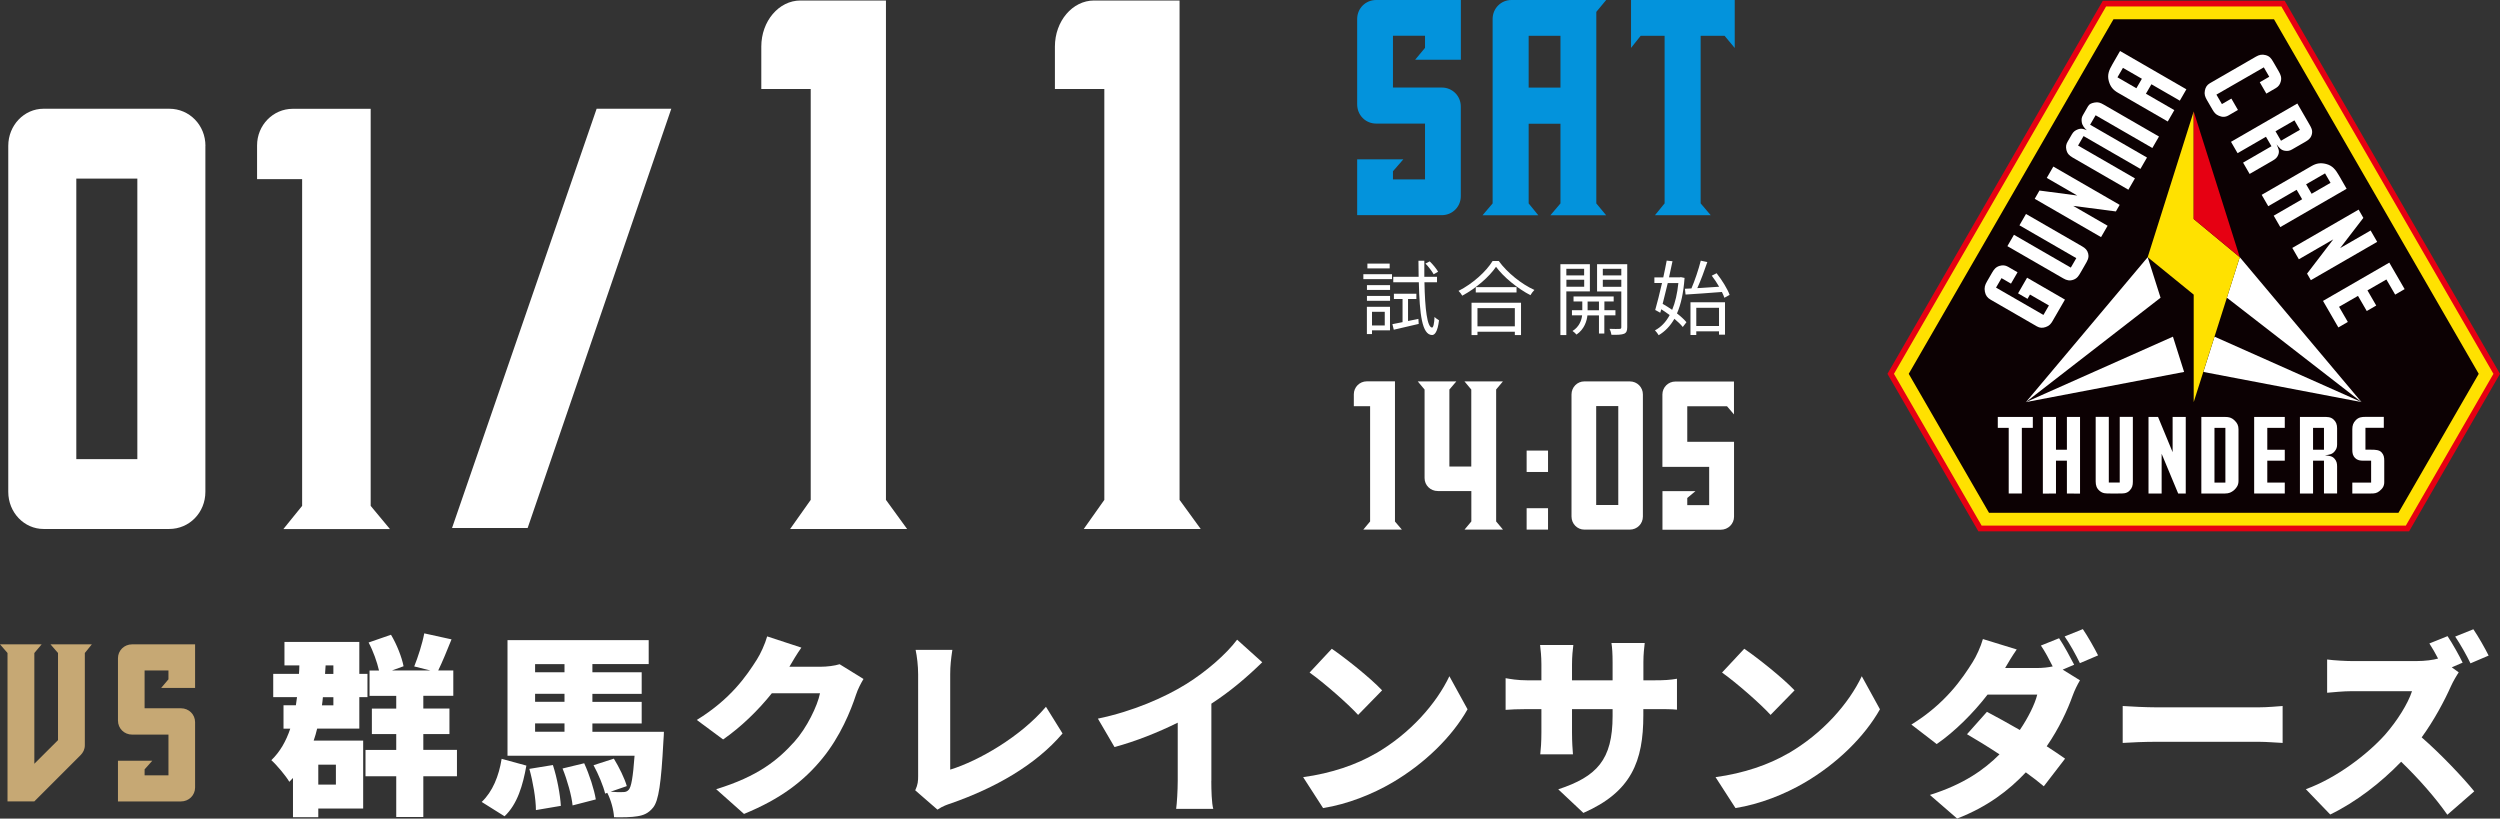 <?xml version="1.0" encoding="UTF-8"?><svg id="_レイヤー_2" xmlns="http://www.w3.org/2000/svg" viewBox="0 0 396.1 129.7"><rect x="0" y="0" width="396.1" height="129.7" fill="#333333" stroke="none"/><defs><style>.cls-1{fill:#ffe100;}.cls-2{fill:#0393dc;}.cls-3{fill:#c6a874;}.cls-4{fill:#fff;}.cls-5{fill:#0c0103;}.cls-6{fill:#e60012;}</style></defs><g id="artwork"><path class="cls-4" d="M32.54,23.11v54.82c0,3.28-2.53,5.88-5.73,5.88H6.89c-3.05,0-5.58-2.6-5.58-5.88V23.11c0-3.28,2.53-5.88,5.58-5.88h19.93c3.2,0,5.73,2.6,5.73,5.88ZM21.76,72.74V28.3h-9.67v44.44h9.67Z"/><path class="cls-4" d="M58.73,80.15l3.05,3.67h-16.88l2.97-3.67V28.38h-7.14v-5.34c0-3.21,2.53-5.8,5.65-5.8h12.35v62.92Z"/><path class="cls-4" d="M83.59,83.66h-11.97l22.91-66.43h11.83l-22.76,66.43Z"/><path class="cls-2" d="M231.46,0v9.46h-7.24l1.56-1.88v-1.92h-5.08v8.21h7.74c1.68,0,3.01,1.33,3.01,3.01v14.2c0,1.68-1.33,3.01-3.01,3.01h-13.41v-8.84h7.31l-1.64,1.88v1.29h5.08v-8.84h-7.74c-1.68,0-3.01-1.33-3.01-3.05V3.01c0-1.68,1.33-3.01,3.01-3.01h13.41Z"/><path class="cls-2" d="M252.92,1.88v30.35l1.56,1.88h-8.84l1.6-1.88v-12.63h-5.04v12.63l1.53,1.88h-8.84l1.6-1.88V3.01c0-1.68,1.33-3.01,2.97-3.01h15.02l-1.56,1.88ZM247.24,13.88V5.67h-5.04v8.21h5.04Z"/><path class="cls-2" d="M274.84,7.59l-1.6-1.92h-3.79v26.55l1.6,1.88h-8.84l1.53-1.88V5.67h-3.79l-1.53,1.92V0h16.43v7.59Z"/><path class="cls-4" d="M140.37,79.2l3.35,4.61h-18.53l3.26-4.61V14.1h-7.83v-6.72c0-4.03,2.78-7.3,6.2-7.3h13.55v79.12Z"/><path class="cls-4" d="M186.89,79.2l3.35,4.61h-18.53l3.26-4.61V14.1h-7.83v-6.72c0-4.03,2.78-7.3,6.2-7.3h13.55v79.12Z"/><polygon class="cls-6" points="361.98 .12 333.17 .12 299.05 59.23 313.45 84.18 381.7 84.18 396.1 59.23 361.98 .12"/><polygon class="cls-1" points="361.46 1.02 333.69 1.02 300.08 59.23 313.97 83.28 381.18 83.28 395.06 59.23 361.46 1.02"/><polygon class="cls-5" points="360.29 3.05 334.86 3.05 302.42 59.23 315.14 81.25 380.01 81.25 392.73 59.23 360.29 3.05"/><path class="cls-4" d="M325.26,50.78c-.3.53-.57.85-1.14,1.04-.5.17-.93.16-1.4-.11l-7.33-4.23c-.51-.29-.79-.68-.9-1.24-.13-.64,0-1.08.32-1.63l.81-1.4c.31-.54.6-.9,1.18-1.08.48-.14.91-.12,1.36.14l1.5.87-1.04,1.8-1.5-.87-.87,1.5,7.51,4.33.87-1.5-3-1.73-.39.68-1.5-.87,1.43-2.48,6,3.47-1.91,3.3Z"/><path class="cls-4" d="M330.85,40.19c.18.69-.15,1.16-.51,1.79l-.62,1.08c-.34.59-.58,1.04-1.21,1.26-.58.21-1.06.11-1.6-.21l-8.86-5.11,1.04-1.8,9.01,5.2.87-1.5-9.01-5.2,1.04-1.8,8.89,5.13c.51.29.82.59.97,1.16Z"/><path class="cls-4" d="M335.24,33.5l-6.76-.88,5.45,3.15-1.04,1.8-10.51-6.07.75-1.31,5.99.79-4.83-2.79,1.04-1.8,10.51,6.07-.6,1.04Z"/><path class="cls-4" d="M341.04,23.46l-9.01-5.2-.87,1.5,9.01,5.2-1.04,1.8-9.01-5.2-.87,1.5,9.01,5.2-1.04,1.8-8.83-5.1c-.54-.31-.87-.64-1-1.26-.1-.48-.04-.83.2-1.25l.68-1.17c.24-.42.52-.62.96-.79.56-.21,1.03-.02,1.41.15-.32-.28-.73-.72-.81-1.31-.05-.43-.03-.72.19-1.09l.81-1.41c.23-.39.56-.48,1.01-.58.59-.12.95.03,1.46.32l8.77,5.06-1.04,1.8Z"/><path class="cls-4" d="M345.37,15.95l-4.5-2.6-.87,1.5,4.5,2.6-1.04,1.8-7.9-4.56c-.78-.45-1.2-.97-1.44-1.83-.28-1,.03-1.75.56-2.66l1.22-2.12,10.51,6.07-1.04,1.8ZM336.36,10.75l-.87,1.5,3,1.73.87-1.5-3-1.73Z"/><path class="cls-4" d="M351.55,18.34c-.5-.21-.73-.5-1.01-.98l-.87-1.5c-.3-.53-.45-.92-.33-1.51.1-.52.33-.89.79-1.16l7.31-4.22c.51-.29.95-.39,1.52-.24.62.16.89.51,1.2,1.05l.88,1.52c.31.54.48.97.34,1.56-.12.49-.35.84-.8,1.1l-1.5.87-1.04-1.8,1.5-.87-.86-1.49-7.51,4.32.87,1.5,1.5-.87,1.04,1.8-1.5.87c-.51.29-1,.28-1.53.05Z"/><path class="cls-4" d="M355.39,25.77l4.5-2.6-.87-1.5-4.5,2.6-1.04-1.8,10.51-6.07,1.87,3.24c.31.54.56.94.45,1.54-.11.57-.43.93-.94,1.22l-2.22,1.28c-.38.22-.68.27-1.12.21-.63-.09-.89-.47-1.33-1.02.27.64.5,1.03.28,1.62-.16.45-.44.69-.86.94l-3.69,2.13-1.04-1.8ZM364.4,20.57l-.87-1.5-3,1.73.87,1.5,3-1.73Z"/><path class="cls-4" d="M360.25,34.17l4.5-2.6-.87-1.5-4.5,2.6-1.04-1.8,7.9-4.56c.78-.45,1.44-.55,2.31-.33,1.01.26,1.5.9,2.03,1.81l1.22,2.12-10.51,6.07-1.04-1.8ZM369.25,28.97l-.87-1.5-3,1.73.87,1.5,3-1.73Z"/><path class="cls-4" d="M365.54,43.34l4.14-5.41-5.45,3.15-1.04-1.8,10.51-6.07.75,1.31-3.68,4.79,4.83-2.79,1.04,1.8-10.51,6.07-.6-1.04Z"/><path class="cls-4" d="M368.05,47.68l10.51-6.07,2.43,4.2-1.5.87-1.39-2.4-3,1.73,1.39,2.4-1.5.87-1.39-2.4-3,1.73,1.39,2.4-1.5.87-2.43-4.2Z"/><path class="cls-4" d="M320.34,67.79v10.4h-2.08v-10.4h-1.73v-1.73h5.55v1.73h-1.73Z"/><path class="cls-4" d="M327.48,78.19v-5.2h-1.73v5.2l-2.08.02v-12.15h2.08v5.2h1.73v-5.2h2.08v12.15l-2.08-.02Z"/><path class="cls-4" d="M337.41,77.74c-.5.5-1.07.45-1.8.45h-1.25c-.68,0-1.2.02-1.7-.42-.47-.4-.62-.87-.62-1.49v-10.23h2.08v10.4h1.73v-10.4h2.08v10.26c0,.59-.1,1.01-.52,1.42Z"/><path class="cls-4" d="M345.11,78.19l-2.62-6.29v6.29h-2.08v-12.13h1.51l2.31,5.58v-5.58h2.08v12.13h-1.2Z"/><path class="cls-4" d="M353.98,77.64c-.43.38-.85.55-1.44.55h-3.76v-12.13h3.76c.61,0,1.02.1,1.47.52s.66.83.66,1.44v8.16c0,.62-.24,1.06-.69,1.46ZM352.59,67.79h-1.73v8.67h1.73v-8.67Z"/><path class="cls-4" d="M357.15,78.19v-12.13h4.85v1.73h-2.77v3.47h2.77v1.73h-2.77v3.47h2.77v1.73h-4.85Z"/><path class="cls-4" d="M368.21,78.19v-5.2h-1.73v5.2h-2.08v-12.13h3.74c.62,0,1.09-.02,1.56.38.43.38.59.83.59,1.42v2.57c0,.43-.1.73-.38,1.07-.4.5-.85.54-1.54.64.69.09,1.14.09,1.54.57.31.36.38.73.38,1.21v4.26h-2.08ZM368.21,67.79h-1.73v3.47h1.73v-3.47Z"/><path class="cls-4" d="M377,77.81c-.45.35-.8.38-1.35.38h-2.95v-1.73h2.98v-3.47h-1.21c-.54,0-.94-.05-1.32-.42-.38-.36-.45-.78-.45-1.32v-3.24c0-.59.14-1.02.55-1.44.45-.45.88-.52,1.51-.52h2.93v1.73h-2.91v3.47h.9c.68,0,1.3.03,1.66.43.35.38.42.78.42,1.3v3.43c0,.61-.28,1.02-.76,1.39Z"/><polygon class="cls-4" points="354.87 40.75 374.16 63.71 352.83 47.17 354.87 40.75"/><polygon class="cls-4" points="350.87 53.34 374.16 63.71 349.1 58.93 350.87 53.34"/><polygon class="cls-4" points="340.28 40.75 320.98 63.71 342.32 47.17 340.28 40.75"/><polygon class="cls-4" points="344.28 53.34 320.98 63.71 346.05 58.93 344.28 53.34"/><polygon class="cls-1" points="347.57 17.66 340.28 40.75 347.57 46.68 347.57 63.71 354.87 40.75 347.57 34.7 347.57 17.66"/><polygon class="cls-6" points="347.57 17.66 354.87 40.75 347.57 34.7 347.57 17.66"/><path class="cls-4" d="M221.01,82.62l1.1,1.29h-6.11l1.08-1.29v-18.26h-2.58v-1.89c0-1.13.92-2.05,2.05-2.05h4.47v22.19Z"/><path class="cls-4" d="M237.05,61.72v20.9l1.08,1.29h-6.09l1.08-1.29v-4.82h-5.31c-1.18,0-2.1-.92-2.1-2.05v-14.03l-1.08-1.29h6.11l-1.1,1.29v12.2h3.47v-12.2l-1.08-1.29h6.09l-1.08,1.29Z"/><path class="cls-4" d="M241.88,74.78v-3.39h3.39v3.39h-3.39ZM241.88,83.91v-3.39h3.39v3.39h-3.39Z"/><path class="cls-4" d="M260.3,62.5v19.34c0,1.16-.92,2.07-2.07,2.07h-7.22c-1.1,0-2.02-.92-2.02-2.07v-19.34c0-1.16.92-2.07,2.02-2.07h7.22c1.16,0,2.07.92,2.07,2.07ZM256.4,80.01v-15.67h-3.5v15.67h3.5Z"/><path class="cls-4" d="M274.73,60.43v5.23l-1.1-1.29h-6.3v5.63h7.41v11.88c0,1.1-.92,2.05-2.1,2.05h-9.24v-6.11h5.22l-1.29,1.08v1.13h3.47v-6.06h-7.41v-11.47c0-1.13.92-2.05,2.05-2.05h9.29Z"/><path class="cls-4" d="M216.01,43.44h4.54v.79h-4.54v-.79ZM220.23,52.34h-2.85v.59h-.81v-4.32h3.66v3.73ZM216.58,45.18h3.66v.76h-3.66v-.76ZM216.58,46.89h3.66v.77h-3.66v-.77ZM220.18,42.53h-3.53v-.77h3.53v.77ZM217.38,49.4v2.17h2.02v-2.17h-2.02ZM224.73,50.52l.05.8c-1.38.33-2.84.66-3.95.92l-.22-.88c.45-.09,1.01-.19,1.61-.32v-3.67h-1.37v-.83h3.56v.83h-1.32v3.49l1.62-.33ZM225.69,44.73c.08,4.28.44,7.12,1.2,7.17.21.01.35-.64.4-1.69.17.21.57.45.71.54-.23,1.87-.7,2.35-1.12,2.33-1.57-.05-1.96-3.28-2.08-8.36h-4.05v-.86h4.02c-.01-.81-.01-1.66-.03-2.55h.93c-.01.89-.01,1.74,0,2.55h2.01v.86h-2ZM227.15,43.46c-.26-.48-.81-1.2-1.3-1.7l.67-.35c.5.48,1.07,1.17,1.33,1.64l-.7.41Z"/><path class="cls-4" d="M237.45,41.34c1.37,1.89,3.64,3.69,5.66,4.6-.23.22-.46.55-.63.83-2-1.04-4.25-2.85-5.45-4.5-1.06,1.57-3.15,3.4-5.35,4.58-.12-.22-.37-.55-.59-.76,2.24-1.13,4.4-3.09,5.4-4.74h.97ZM233.15,47.96h7.84v5.13h-.98v-.53h-5.92v.53h-.94v-5.13ZM240.28,45.49v.85h-6.46v-.85h6.46ZM234.09,48.82v2.88h5.92v-2.88h-5.92Z"/><path class="cls-4" d="M248.17,46.17v6.92h-.94v-11.23h4.67v4.31h-3.73ZM248.17,42.59v1.04h2.82v-1.04h-2.82ZM251,45.43v-1.11h-2.82v1.11h2.82ZM254.19,49.97v2.88h-.85v-2.88h-1.83c-.08.86-.49,2.21-1.73,3.04-.14-.17-.43-.44-.63-.57,1.08-.66,1.44-1.73,1.52-2.48h-1.61v-.81h1.64v-1.39h-1.39v-.79h6.36v.79h-1.47v1.39h1.75v.81h-1.75ZM253.34,49.16v-1.39h-1.8v1.39h1.8ZM257.82,51.84c0,.57-.13.88-.5,1.04-.39.16-1.03.18-2,.17-.03-.25-.17-.7-.31-.95.71.03,1.41.03,1.6.01.21,0,.27-.08.27-.28v-5.65h-3.84v-4.32h4.78v9.98ZM253.95,42.59v1.04h2.93v-1.04h-2.93ZM256.88,45.44v-1.12h-2.93v1.12h2.93Z"/><path class="cls-4" d="M266.9,44.05c-.17,2.33-.57,4.18-1.2,5.61.62.48,1.15.97,1.5,1.39l-.58.76c-.32-.4-.79-.85-1.33-1.3-.66,1.15-1.48,2-2.49,2.6-.14-.23-.39-.58-.59-.77.94-.49,1.73-1.3,2.33-2.42-.43-.32-.89-.64-1.33-.92l-.16.55-.8-.43c.32-1.1.71-2.68,1.08-4.28h-1.21v-.89h1.41c.21-.94.39-1.86.54-2.66l.92.1c-.16.79-.35,1.66-.55,2.55h1.71l.17-.03.58.12ZM264.24,44.85c-.27,1.15-.55,2.28-.81,3.29.49.28,1.02.61,1.51.95.48-1.15.81-2.57.98-4.24h-1.68ZM266.97,45.75l1.02-.05c.54-1.25,1.15-3.07,1.48-4.4l1.04.22c-.45,1.32-1.04,2.93-1.59,4.13,1.06-.06,2.26-.14,3.46-.22-.35-.61-.76-1.22-1.17-1.75l.77-.39c.84,1.07,1.73,2.49,2.06,3.43l-.83.46c-.09-.27-.22-.58-.39-.92-2.09.16-4.24.32-5.76.41l-.1-.93ZM267.84,47.89h5.47v5.14h-.95v-.53h-3.6v.58h-.92v-5.2ZM268.76,48.77v2.88h3.6v-2.88h-3.6Z"/><path class="cls-3" d="M13.44,103.46v14.64c0,.6-.26,1.14-.7,1.57l-7.3,7.3H1.19v-23.51l-1.19-1.37h6.6l-1.16,1.37v17.55l3.75-3.74v-13.81l-1.19-1.37h6.55l-1.11,1.37Z"/><path class="cls-3" d="M30.91,102.09v6.91h-5.38l1.16-1.37v-1.4h-3.78v5.99h5.76c1.25,0,2.24.97,2.24,2.2v10.36c0,1.23-.99,2.2-2.24,2.2h-9.98v-6.45h5.44l-1.22,1.37v.94h3.78v-6.45h-5.76c-1.25,0-2.24-.97-2.24-2.23v-9.87c0-1.23.99-2.2,2.24-2.2h9.98Z"/><path class="cls-4" d="M57.54,117.35v10.75h-7.11v1.38h-4.01v-6.22c-.18.21-.37.4-.58.61-.49-.86-1.99-2.67-2.85-3.43,1.38-1.32,2.33-3,3-4.99h-1.07v-3.71h1.96c.06-.43.12-.86.18-1.29h-3.77v-3.68h4.08c.03-.43.06-.89.06-1.35h-2.36v-3.71h11.86v5.06h1.29v3.68h-1.29v4.99h-6.68c-.15.64-.34,1.29-.55,1.9h7.84ZM50.43,121.15v3.16h2.79v-3.16h-2.79ZM51.16,110.46c-.03.43-.09.86-.15,1.29h1.81v-1.29h-1.65ZM51.5,106.78h1.32v-1.35h-1.23l-.09,1.35ZM72.4,122.99h-5.33v6.46h-4.29v-6.46h-4.87v-4.17h4.87v-2.51h-3.86v-4.04h3.86v-2.02h-4.23v-4.01h1.5c-.31-1.35-.92-3.09-1.65-4.44l3.55-1.23c.92,1.53,1.72,3.58,1.99,4.99l-1.84.67h6.1l-2.57-.64c.58-1.44,1.29-3.62,1.59-5.24l4.32.95c-.74,1.84-1.47,3.62-2.11,4.93h2.39v4.01h-4.75v2.02h4.14v4.04h-4.14v2.51h5.33v4.17Z"/><path class="cls-4" d="M76.32,127.06c1.72-1.62,2.73-4.11,3.16-6.83l3.92,1.07c-.55,3.09-1.41,6.1-3.46,8.03l-3.62-2.27ZM105.19,115.94s-.03,1.1-.09,1.65c-.34,6.43-.74,9.28-1.62,10.36-.74.92-1.53,1.23-2.51,1.38-.86.15-2.21.18-3.68.15-.06-1.16-.49-2.73-1.07-3.86l-.34.12c-.28-1.19-1.07-3.09-1.84-4.5l3.22-1.04c.83,1.35,1.72,3.16,2.05,4.35l-2.57.89c.8.06,1.47.09,1.9.06.43,0,.7-.06.98-.37.4-.46.67-1.96.92-5.39h-20.13v-18.32h22.37v3.8h-8.92v1.29h7.81v3.43h-7.81v1.26h7.81v3.43h-7.81v1.32h11.34ZM87.6,121.21c.67,2.05,1.16,4.69,1.26,6.47l-3.95.67c0-1.75-.46-4.47-1.04-6.53l3.74-.61ZM84.78,105.22v1.29h4.66v-1.29h-4.66ZM89.44,109.93h-4.66v1.26h4.66v-1.26ZM84.78,115.94h4.66v-1.32h-4.66v1.32ZM92.56,120.93c.83,1.81,1.59,4.17,1.84,5.73l-3.68.95c-.15-1.53-.83-3.98-1.59-5.85l3.43-.83Z"/><path class="cls-4" d="M136.81,107.58c-.4.67-.89,1.59-1.19,2.51-.83,2.54-2.48,6.59-5.3,10.05-2.97,3.65-6.68,6.46-12.44,8.82l-4.41-3.92c6.62-2.02,9.8-4.63,12.41-7.54,1.93-2.14,3.65-5.67,4.04-7.66h-7.63c-2.18,2.73-4.9,5.36-7.72,7.32l-4.17-3.09c5.42-3.34,7.9-7.02,9.53-9.59.55-.86,1.29-2.45,1.62-3.65l5.42,1.78c-.7.98-1.44,2.24-1.9,3.03h4.93c1.01,0,2.24-.15,3.03-.4l3.77,2.33Z"/><path class="cls-4" d="M145.01,125.22c.43-.92.46-1.5.46-2.27v-16.12c0-1.35-.18-2.85-.4-3.86h5.82c-.21,1.41-.34,2.51-.34,3.86v15.11c4.5-1.38,11.18-5.24,15.17-9.96l2.63,4.23c-4.32,5.06-10.72,8.64-17.71,11.09-.46.15-1.26.4-2.11.98l-3.52-3.06Z"/><path class="cls-4" d="M191.92,123.72c0,1.47.06,3.58.31,4.44h-5.88c.12-.83.25-2.97.25-4.44v-9.22c-3.09,1.53-6.68,2.97-10.02,3.86l-2.63-4.5c5.48-1.13,10.63-3.37,14.06-5.52,3.09-1.93,6.25-4.66,8-6.99l3.98,3.58c-2.45,2.39-5.12,4.66-8.06,6.56v12.23Z"/><path class="cls-4" d="M217.94,119.4c5.52-3.19,9.65-7.94,11.7-12.26l2.88,5.24c-2.45,4.35-6.8,8.61-11.92,11.61-3.13,1.84-7.11,3.43-10.97,4.04l-3.16-4.9c4.5-.61,8.46-1.99,11.46-3.74ZM218.98,109.38l-3.8,3.89c-1.62-1.78-5.48-5.15-7.69-6.71l3.52-3.77c2.11,1.44,6.13,4.63,7.97,6.59Z"/><path class="cls-4" d="M261.99,107.79c1.78,0,2.63-.06,3.71-.25v4.9c-.86-.09-1.93-.09-3.68-.09h-1.65v.98c0,7.26-1.87,12.13-9.5,15.47l-3.98-3.74c6.13-2.02,8.61-4.69,8.61-11.61v-1.1h-6.43v3.71c0,1.5.09,2.7.15,3.46h-5.18c.09-.77.18-1.96.18-3.46v-3.71h-2.21c-1.65,0-2.57.06-3.46.12v-5.02c.7.12,1.81.34,3.46.34h2.21v-2.54c0-1.26-.12-2.33-.21-3.06h5.27c-.09.74-.21,1.78-.21,3.09v2.51h6.43v-2.88c0-1.26-.06-2.27-.18-3.03h5.27c-.09.8-.21,1.78-.21,3.03v2.88h1.62Z"/><path class="cls-4" d="M283.28,119.4c5.52-3.19,9.65-7.94,11.7-12.26l2.88,5.24c-2.45,4.35-6.8,8.61-11.92,11.61-3.13,1.84-7.11,3.43-10.97,4.04l-3.16-4.9c4.5-.61,8.46-1.99,11.46-3.74ZM284.33,109.38l-3.8,3.89c-1.62-1.78-5.48-5.15-7.69-6.71l3.52-3.77c2.11,1.44,6.13,4.63,7.97,6.59Z"/><path class="cls-4" d="M326.82,106.1l2.73,1.69c-.4.67-.86,1.59-1.19,2.51-.77,2.15-2.11,5.09-4.08,7.94,1.13.74,2.15,1.41,2.91,1.96l-3.37,4.38c-.74-.64-1.75-1.41-2.85-2.21-2.7,2.88-6.13,5.48-10.88,7.32l-4.32-3.74c5.39-1.69,8.64-4.04,11.03-6.43-1.87-1.23-3.71-2.36-5.15-3.19l3.16-3.55c1.5.8,3.37,1.81,5.21,2.88,1.29-1.9,2.39-4.07,2.76-5.61h-7.87c-2.24,2.91-5.18,5.85-8.06,7.84l-4.01-3.09c5.42-3.34,8.09-7.32,9.71-9.9.55-.86,1.29-2.45,1.62-3.65l5.36,1.65c-.67.95-1.38,2.14-1.84,2.94h5.09c.8,0,1.72-.09,2.45-.25-.55-1.1-1.23-2.39-1.87-3.31l2.88-1.16c.77,1.13,1.84,3.13,2.39,4.2l-1.81.77ZM330,99.67c.8,1.16,1.9,3.13,2.42,4.17l-2.88,1.23c-.61-1.26-1.59-3.06-2.42-4.23l2.88-1.16Z"/><path class="cls-4" d="M336.32,111.86c1.23.09,3.8.21,5.3.21h16.27c1.38,0,2.88-.15,3.77-.21v5.85c-.8-.03-2.51-.18-3.77-.18h-16.27c-1.75,0-4.04.09-5.3.18v-5.85Z"/><path class="cls-4" d="M389.58,106.5c-.28.4-.92,1.47-1.26,2.24-1.01,2.27-2.63,5.33-4.63,8.09,2.97,2.57,6.65,6.46,8.33,8.55l-4.26,3.71c-1.96-2.79-4.56-5.73-7.32-8.4-3.22,3.34-7.23,6.43-11.24,8.36l-3.86-4.01c4.96-1.81,9.8-5.58,12.53-8.61,1.99-2.27,3.65-4.96,4.29-6.92h-9.53c-1.38,0-3.06.18-3.92.25v-5.27c1.07.15,3.03.25,3.92.25h10.23c1.38,0,2.7-.18,3.43-.4-.43-.83-.92-1.69-1.38-2.39l2.88-1.16c.8,1.19,1.93,3.22,2.39,4.2l-1.72.74,1.1.8ZM391.42,105.09c-.61-1.26-1.62-3.06-2.42-4.23l2.88-1.16c.8,1.16,1.9,3.12,2.42,4.17l-2.88,1.23Z"/></g></svg>